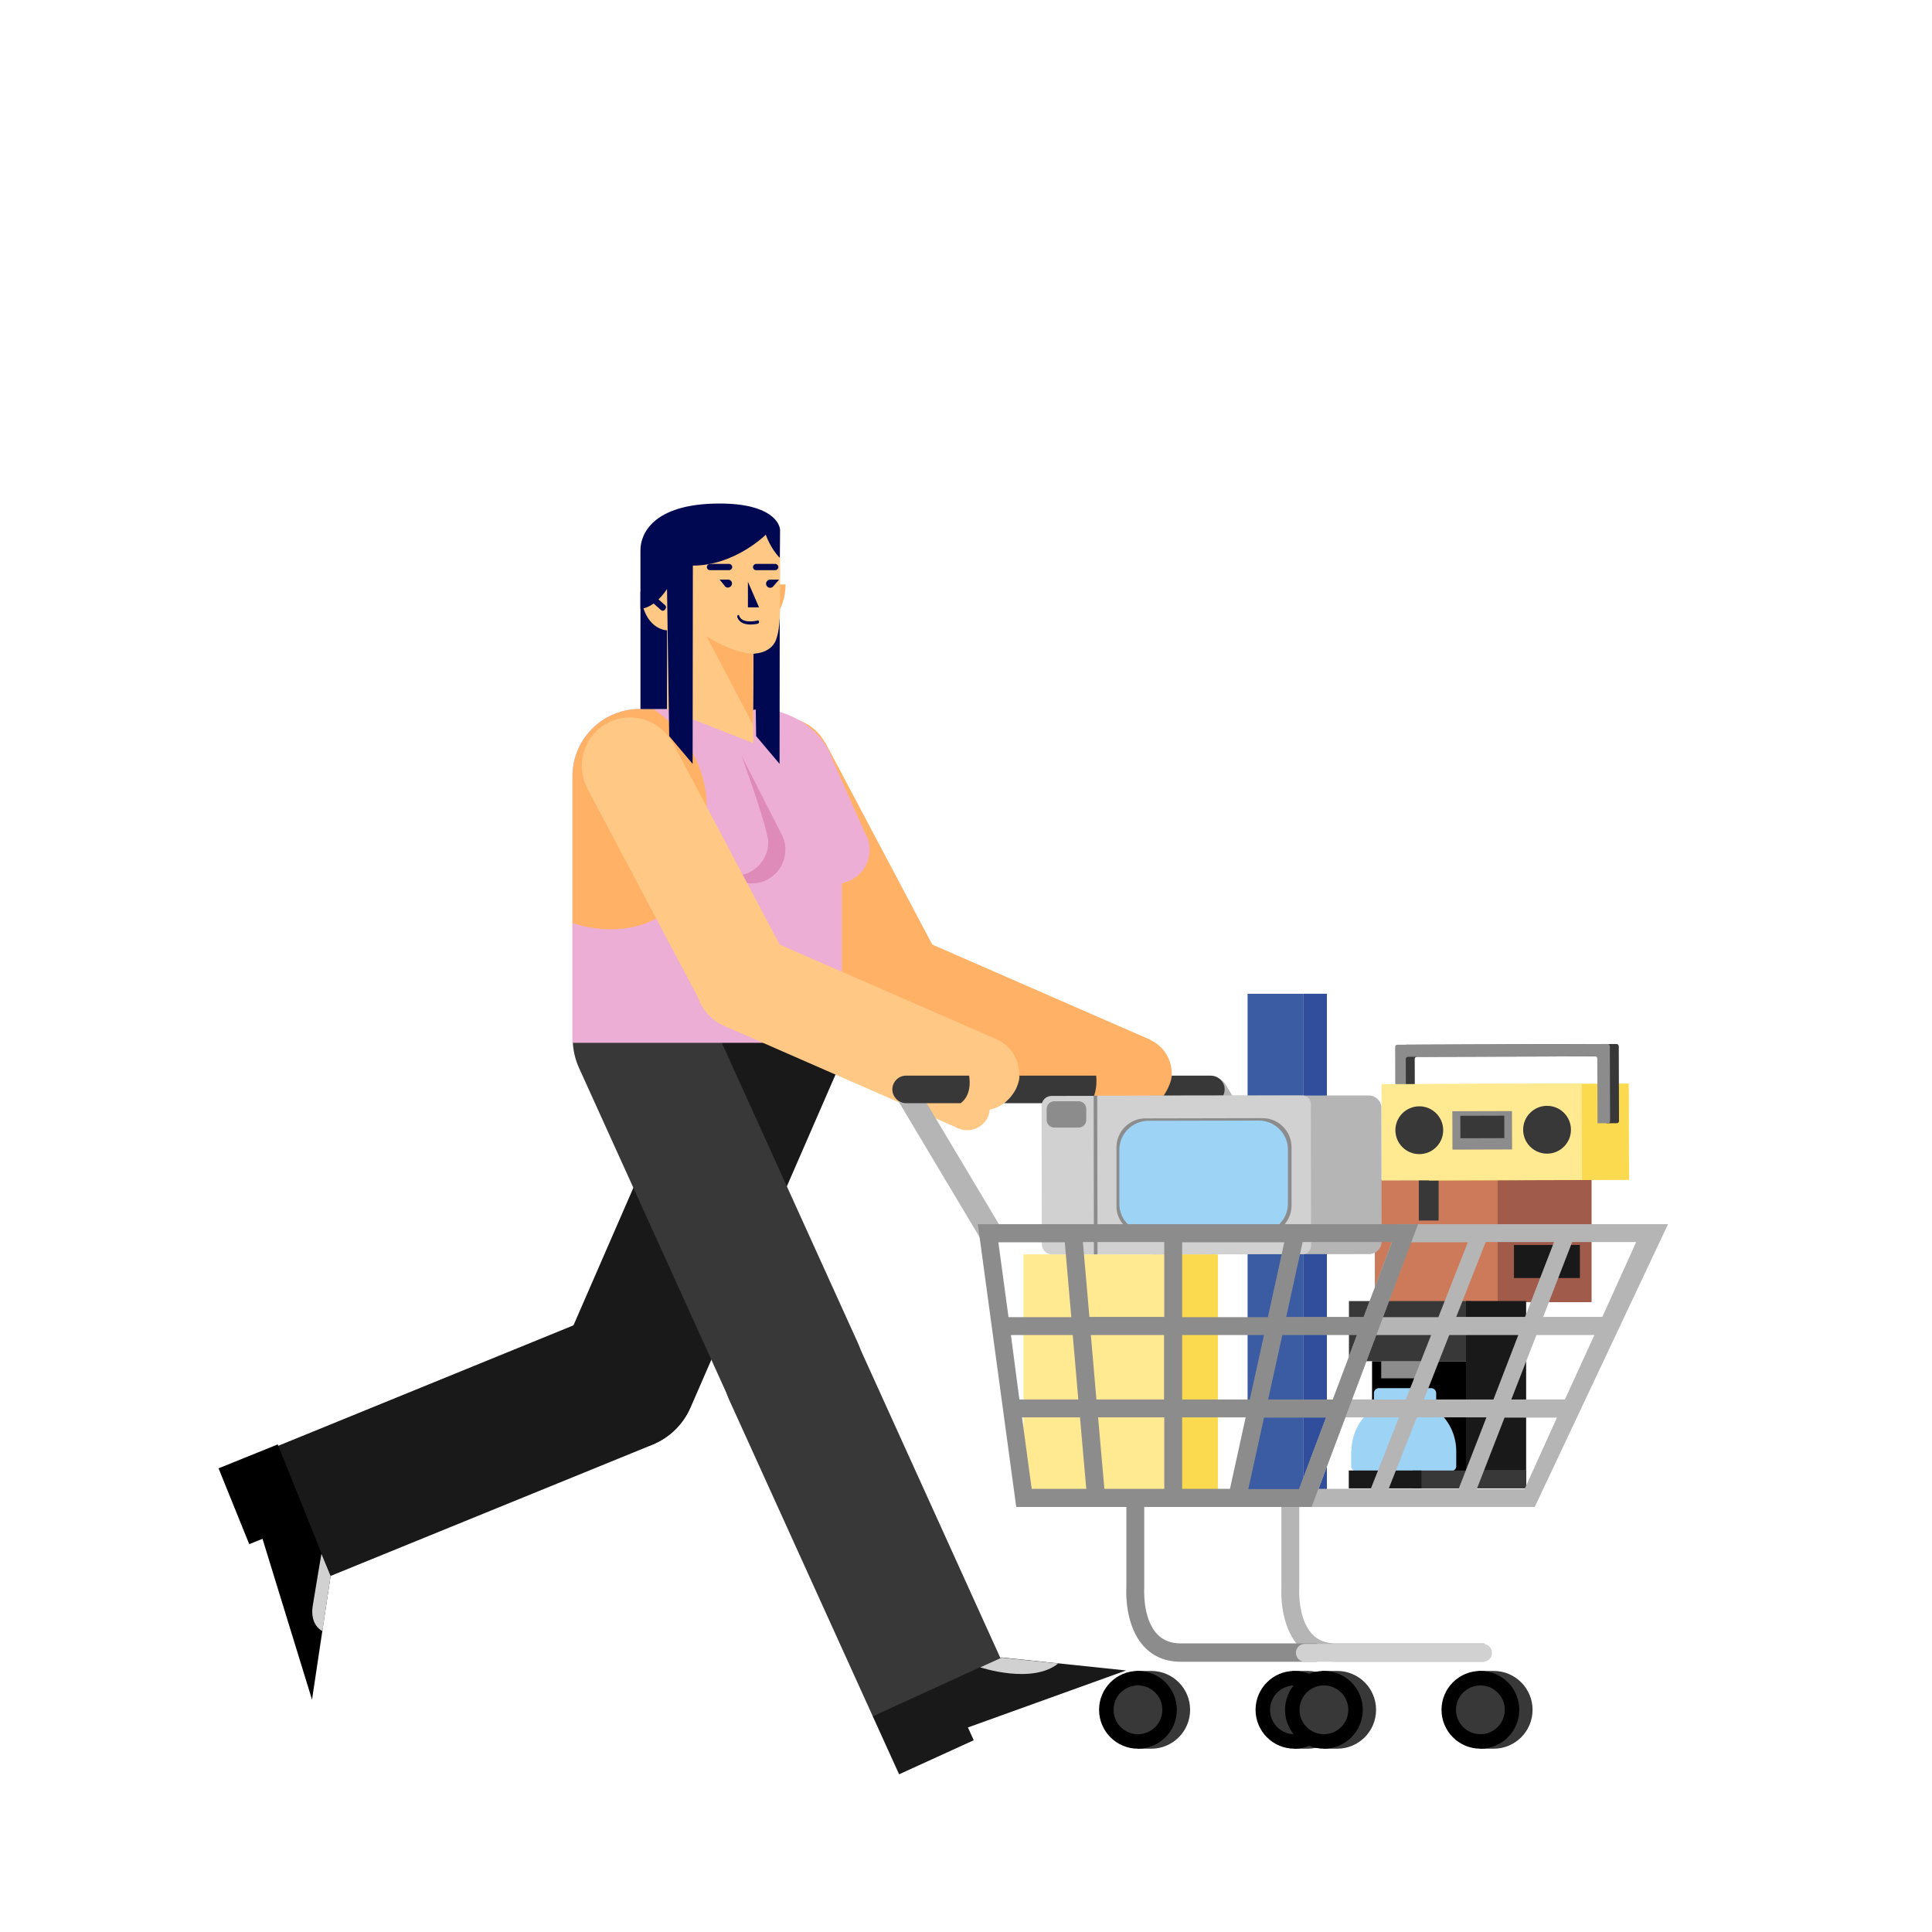 <?xml version="1.0" encoding="utf-8"?>
<!-- Generator: Adobe Illustrator 23.1.0, SVG Export Plug-In . SVG Version: 6.00 Build 0)  -->
<svg version="1.1" id="Capa_1" xmlns="http://www.w3.org/2000/svg" xmlns:xlink="http://www.w3.org/1999/xlink" x="0px" y="0px"
	 viewBox="0 0 800 800" enable-background="new 0 0 800 800" xml:space="preserve">
<g>
	<g>
		<circle fill="#FFB266" cx="371.4" cy="406.4" r="20"/>
		<circle fill="#FFB266" cx="324.1" cy="317.1" r="20"/>
		<polygon fill="#FFB266" points="353.7,415.8 389.1,396.9 341.8,307.6 306.4,326.5 		"/>
	</g>
	<g>
		<circle fill="#FFB266" cx="469.9" cy="444.5" r="15.3"/>
		<circle fill="#FFB266" cx="463.7" cy="458.6" r="9.4"/>
		<circle fill="#FFB266" cx="371.1" cy="406.5" r="20"/>
		<polygon fill="#FFB266" points="460,467.2 476,430.4 379.1,388.1 363.1,424.8 		"/>
	</g>
	<path fill="#191919" d="M286,582.7l60.3-138.5c6.4-14.7-0.3-31.8-15-38.2c-14.7-6.4-31.8,0.3-38.2,15l-60.3,138.5
		c-6.4,14.7,0.3,31.8,15,38.2C262.5,604.2,279.6,597.5,286,582.7z"/>
	<path fill="#191919" d="M270,598.3c14.9-6.1,22-23,15.9-37.9c-6.1-14.9-23-22-37.9-15.9l-133.1,54.3l21.9,53.8L270,598.3z"/>
	<g>
		<polygon points="115,598.1 90.5,608 103.2,639.4 108.7,637.2 129.2,703.8 136.9,652.5 		"/>
		<path fill="#D1D1D1" d="M133.5,675.4c0,0-5.3-2.3-4-10.5c1.3-8.2,3.6-21.5,3.6-21.5l3.8,9.2L133.5,675.4z"/>
	</g>
	<path fill="#383838" d="M355.1,555.8l-62.4-137.6c-6.6-14.6-23.8-21.1-38.5-14.4c-14.6,6.6-21.1,23.8-14.4,38.5l62.4,137.6
		c6.6,14.6,23.8,21.1,38.5,14.4S361.7,570.4,355.1,555.8z"/>
	<path fill="#383838" d="M355,555.9c-6.6-14.6-23.8-21.1-38.5-14.4c-14.6,6.6-21.1,23.8-14.4,38.5l59.4,130.9l52.9-24L355,555.9z"/>
	<path fill="#EDAED5" d="M360.1,351.9c0-2.6-0.7-5-2-7.1l0,0l-13.5-30.5c-3.9-11.9-17.2-20.7-30.1-20.7c-1.1,0-50.6,0-50.6,0
		c-14.8,0.5-26.7,12.5-26.9,27.5l0,110.7h111.6v-66.1C355.2,364.5,360.1,358.8,360.1,351.9z"/>
	<path fill="#DF8BB9" d="M323.3,344.8l-16.3-32c0,0,11.1,30.5,11.1,35.9c0,7.7-6.2,13.9-13.9,13.9c-0.7,0-1.3-0.1-1.9-0.1
		c2.4,2.1,5.6,3.3,9,3.3c7.7,0,13.9-6.2,13.9-13.9C325.3,349.3,324.5,346.9,323.3,344.8z"/>
	<path fill="#FFB266" d="M252.9,384.8c27.5,0,39.8-22.3,39.8-49.8c0-17.2-8.8-32.4-22.1-41.4c-9.4,0-6.6,0-6.6,0
		c-14.8,0.5-26.7,12.5-26.9,27.5l0,61.1C242,383.9,247.3,384.8,252.9,384.8z"/>
	<polygon fill="#000851" points="312.2,242 313.1,304.8 322.8,316.3 322.9,234.2 	"/>
	<path fill="#FFB266" d="M296.3,242c0,10.5,6.5,19,14.5,19c8,0,14.4-8.5,14.5-19H296.3z"/>
	<path fill="#FFC885" d="M275.6,219.3c0,0-10.4,0-10.4,9.9c0,0,0,10.4,0,12.8c0,19.8,11,19.1,11,19.1v9.7v22.9l35.7,14V294v-23.3
		c8.5,0,11.1-4.6,11.1-20.1l0-31.2L275.6,219.3z"/>
	<path fill="#000851" d="M294,236.1h7.9c0.7,0,1.3-0.6,1.3-1.3v0c0-0.7-0.6-1.3-1.3-1.3H294c-0.7,0-1.3,0.6-1.3,1.3v0
		C292.7,235.6,293.3,236.1,294,236.1z"/>
	<path fill="#000851" d="M313.1,236.1h7.9c0.7,0,1.3-0.6,1.3-1.3v0c0-0.7-0.6-1.3-1.3-1.3h-7.9c-0.7,0-1.3,0.6-1.3,1.3v0
		C311.8,235.6,312.4,236.1,313.1,236.1z"/>
	<path fill="#000851" d="M275.3,252.5l0.2-0.3c0.4-0.5,0.4-1.2-0.1-1.6l-5.9-5.2c-0.5-0.4-1.2-0.4-1.6,0.1l-0.2,0.3
		c-0.4,0.5-0.4,1.2,0.1,1.6l5.9,5.2C274.1,253,274.9,253,275.3,252.5z"/>
	<path fill="#000851" d="M310.7,258.6c-2.1,0-4.5-0.6-5.4-3c-0.1-0.3,0-0.7,0.2-0.9c0.2-0.2,0.5,0,0.6,0.3c1,3,5.9,2.4,7.7,1.9
		c0.2-0.1,0.5,0.2,0.5,0.5c0,0.4-0.1,0.7-0.4,0.8C313.8,258.3,312.4,258.6,310.7,258.6z"/>
	<polygon fill="#000851" points="309.7,240.9 314.3,251.5 309.7,251.5 	"/>
	<path fill="#000851" d="M265.2,244.5v49.1h11V261C276.2,261,266.1,261,265.2,244.5z"/>
	<path fill="#000851" d="M311.8,294l0.2-23.3c0,0,6.1,0,8.8-4.6v28.2C320.8,294.3,314.6,293.2,311.8,294z"/>
	<path fill="#000851" d="M301.5,240H298l2.1,2.6c0,0,0,0,0,0.1l0.1,0.1l0,0c0.3,0.3,0.7,0.5,1.2,0.5c0.9,0,1.7-0.8,1.7-1.7
		S302.4,240,301.5,240z"/>
	<path fill="#000851" d="M322.6,240h-3.7c-0.9,0-1.7,0.8-1.7,1.7s0.8,1.7,1.7,1.7c0.5,0,0.9-0.2,1.2-0.5l0,0L322.6,240z"/>
	<path fill="#FFB266" d="M312,270.7c0,0-7.2,0.4-19.4-7.2l19.2,36.6L312,270.7z"/>
	<path fill="#000851" d="M298,208.5c-28.4,0-32.8,13.3-32.8,19.2c0,0.4,0,24.4,0,24.4s5.5,0.1,11-8.2l0.9,60.9l9.7,11.5l0.1-82.1
		c17.4,0,30.2-12.8,30.2-12.8s1.9,5.7,5.8,9.6c0,0,0.1-8.6,0.1-11.6C322.9,216.9,319.6,208.5,298,208.5z"/>
	<g>
		<circle fill="#FFC885" cx="308.2" cy="406.4" r="20"/>
		<circle fill="#FFC885" cx="260.9" cy="317.1" r="20"/>
		<polygon fill="#FFC885" points="290.5,415.8 325.9,396.9 278.6,307.6 243.2,326.5 		"/>
	</g>
	<g>
		<circle fill="#FFC885" cx="406.7" cy="444.5" r="15.3"/>
		<circle fill="#FFC885" cx="400.5" cy="458.6" r="9.4"/>
		<circle fill="#FFC885" cx="307.9" cy="406.5" r="20"/>
		<polygon fill="#FFC885" points="396.8,467.2 412.8,430.4 315.9,388.1 299.9,424.8 		"/>
	</g>
	<g>
		<polygon fill="#191919" points="361.4,710.7 372.3,734.7 403.2,720.6 400.8,715.3 466.3,691.7 414.7,686.3 		"/>
		<path fill="#D1D1D1" d="M405.9,690.4c0,0,21.4,7.2,32.3-1.6l-23.5-2.4L405.9,690.4z"/>
	</g>
	<g>
		<path fill="#B5B5B5" d="M542.8,508.2l-35.4-59.3c-1.4-2.3-4.3-3.1-6.6-1.7c-2.3,1.4-3.1,4.3-1.7,6.6l35.4,59.3
			c0.9,1.5,2.5,2.4,4.2,2.4c0.8,0,1.7-0.2,2.5-0.7C543.4,513.5,544.2,510.5,542.8,508.2z"/>
		<g>
			<rect x="516.6" y="411.5" fill="#3B5BA3" width="23.1" height="205.8"/>
			
				<rect x="539.7" y="411.5" transform="matrix(-1 -1.224647e-16 1.224647e-16 -1 1089.141 1028.785)" fill="#304E9C" width="9.8" height="205.8"/>
		</g>
		<g>
			<rect x="423.8" y="519.4" fill="#FFEA92" width="59.9" height="100.1"/>
			
				<rect x="483.7" y="519.4" transform="matrix(-1 -1.224647e-16 1.224647e-16 -1 987.996 1138.897)" fill="#FCDA4F" width="20.7" height="100.1"/>
		</g>
		<g>
			<path fill="#383838" d="M618.5,691.9h-6.4l-0.8,1.7c-5.3,2.6-8.9,8.1-8.9,14.4c0,6.3,3.6,11.7,8.9,14.4l1.7,1.7h5.5
				c8.9,0,16.1-7.2,16.1-16.1C634.6,699.1,627.4,691.9,618.5,691.9z"/>
			<circle cx="613" cy="708" r="16.1"/>
			<circle fill="#383838" cx="613" cy="708" r="10.1"/>
		</g>
		<g>
			<path fill="#383838" d="M541.5,691.9h-6.4l-0.8,1.7c-5.3,2.6-8.9,8.1-8.9,14.4c0,6.3,3.6,11.7,8.9,14.4l1.7,1.7h5.5
				c8.9,0,16.1-7.2,16.1-16.1C557.6,699.1,550.4,691.9,541.5,691.9z"/>
			<circle cx="536" cy="708" r="16.1"/>
			<circle fill="#383838" cx="536" cy="708" r="10.1"/>
		</g>
		<path fill="#B5B5B5" d="M614.7,688.1h-61.5c-6.3,0-11.4-2.1-15.3-6.3c-8-8.6-7.4-22.9-7.3-24.6v-37h7.4l0,37.3
			c0,0.1-0.8,12.6,5.3,19.1c2.4,2.6,5.7,3.9,9.9,3.9h61.5V688.1z"/>
		<path fill="#8C8C8C" d="M545.4,688.1H489c-6.3,0-11.4-2.1-15.3-6.3c-8-8.6-7.4-22.9-7.3-24.6v-37h7.4l0,37.3
			c0,0.1-0.8,12.6,5.3,19.1c2.4,2.6,5.7,3.9,9.9,3.9h56.4V688.1z"/>
		<path fill="#D1D1D1" d="M614.1,688.1h-73.8c-2.1,0-3.7-1.7-3.7-3.7c0-2.1,1.7-3.7,3.7-3.7h73.8c2.1,0,3.7,1.7,3.7,3.7
			C617.9,686.4,616.2,688.1,614.1,688.1z"/>
		<g>
			<path fill="#383838" d="M553.7,691.9h-6.4l-0.8,1.7c-5.3,2.6-8.9,8.1-8.9,14.4c0,6.3,3.6,11.7,8.9,14.4l1.7,1.7h5.5
				c8.9,0,16.1-7.2,16.1-16.1C569.8,699.1,562.6,691.9,553.7,691.9z"/>
			<circle cx="548.2" cy="708" r="16.1"/>
			<circle fill="#383838" cx="548.2" cy="708" r="10.1"/>
		</g>
		<g>
			<path fill="#383838" d="M476.7,691.9h-6.4l-0.8,1.7c-5.3,2.6-8.9,8.1-8.9,14.4c0,6.3,3.6,11.7,8.9,14.4l1.7,1.7h5.5
				c8.9,0,16.1-7.2,16.1-16.1C492.8,699.1,485.6,691.9,476.7,691.9z"/>
			<circle cx="471.2" cy="708" r="16.1"/>
			<circle fill="#383838" cx="471.2" cy="708" r="10.1"/>
		</g>
		<g>
			<rect x="569.3" y="488.4" fill="#CC7A5A" width="50.9" height="50.9"/>
			
				<rect x="620.2" y="488.4" transform="matrix(-1 -1.224647e-16 1.224647e-16 -1 1279.239 1027.602)" fill="#A05B4B" width="38.9" height="50.9"/>
			<rect x="587.5" y="488.4" fill="#383838" width="8.2" height="17"/>
			<rect x="626.9" y="515.5" fill="#191919" width="27.3" height="13.7"/>
		</g>
		<path fill="#B5B5B5" d="M414.4,508.2l-35.4-59.3c-1.4-2.3-4.3-3.1-6.6-1.7c-2.3,1.4-3.1,4.3-1.7,6.6l35.4,59.3
			c0.9,1.5,2.5,2.4,4.2,2.4c0.8,0,1.7-0.2,2.5-0.7C415,513.5,415.7,510.5,414.4,508.2z"/>
		<g>
			
				<rect x="591.6" y="448.8" transform="matrix(1 -2.896433e-03 2.896433e-03 1 -1.355 1.835)" fill="#FCDA4F" width="82.9" height="39.9"/>
			<g>
				<path fill="#383838" d="M669.4,432.3l-87.1,0.3c-0.5,0-0.9,0.4-0.9,0.9l0.1,30.9c0,0.5,0.4,0.9,0.9,0.9l3.5,0l-0.1-26.8
					c0-0.5,0.4-0.9,0.9-0.9l77.5-0.2c0.5,0,0.9,0.4,0.9,0.9l0.1,26.8l4.3,0c0.5,0,0.9-0.4,0.9-0.9l-0.1-30.9
					C670.3,432.7,669.9,432.3,669.4,432.3z"/>
				<path fill="#8C8C8C" d="M665.7,432.3l-87.1,0.3c-0.5,0-0.9,0.4-0.9,0.9l0.1,30.9c0,0.5,0.4,0.9,0.9,0.9l3.5,0l-0.1-26.8
					c0-0.5,0.4-0.9,0.9-0.9l77.5-0.2c0.5,0,0.9,0.4,0.9,0.9l0.1,26.8l4.3,0c0.5,0,0.9-0.4,0.9-0.9l-0.1-30.9
					C666.6,432.7,666.2,432.3,665.7,432.3z"/>
			</g>
			
				<rect x="572.1" y="448.8" transform="matrix(1 -2.896433e-03 2.896433e-03 1 -1.355 1.779)" fill="#FFEA92" width="82.9" height="39.9"/>
			<circle fill="#383838" cx="587.7" cy="468" r="9.9"/>
			<circle fill="#383838" cx="640.6" cy="467.8" r="9.9"/>
			
				<rect x="601.4" y="460.1" transform="matrix(1 -2.896433e-03 2.896433e-03 1 -1.353 1.78)" fill="#8C8C8C" width="24.7" height="15.9"/>
			
				<rect x="604.7" y="462" transform="matrix(1 -2.896433e-03 2.896433e-03 1 -1.349 1.78)" fill="#383838" width="18.2" height="9.3"/>
		</g>
		<g>
			
				<rect x="558.5" y="538.7" transform="matrix(-1 -4.493262e-11 4.493262e-11 -1 1167.464 1102.345)" fill="#383838" width="50.4" height="24.9"/>
			
				<rect x="607.1" y="538.7" transform="matrix(-1 -4.480961e-11 4.480961e-11 -1 1239.041 1147.623)" fill="#191919" width="24.9" height="70.2"/>
			
				<rect x="568.2" y="563.6" transform="matrix(-1 -4.481982e-11 4.481982e-11 -1 1175.236 1172.762)" width="38.9" height="45.5"/>
			<path fill="#9DD3F4" d="M559.6,600.9c0-7.4,3.7-13.9,9.3-17.9v-6.1c0-1.2,1-2.1,2.1-2.1h21.6c1.2,0,2.1,1,2.1,2.1v6.2
				c0,0.2,0,0.4-0.1,0.6c5.1,4,8.4,10.2,8.4,17.2c0,0.1,0,0.1,0,0.2c0,0,0,0,0,0v6c0,1.2-1,2.1-2.1,2.1h-39.3c-1.2,0-2.1-1-2.1-2.1
				v-6c0,0,0,0,0,0C559.6,601,559.6,600.9,559.6,600.9z"/>
			
				<rect x="584.9" y="608.9" transform="matrix(-1 -4.490775e-11 4.490775e-11 -1 1216.898 1225.208)" fill="#383838" width="47.1" height="7.4"/>
			<rect x="558.5" y="608.9" fill="#191919" width="30.1" height="7.4"/>
			
				<rect x="572" y="563.6" transform="matrix(-1 -4.489932e-11 4.489932e-11 -1 1164.731 1134.333)" fill="#8C8C8C" width="20.8" height="7.1"/>
			<rect x="568.9" y="580.7" fill="#8C8C8C" width="25.9" height="2.6"/>
		</g>
		<path fill="#B5B5B5" d="M579.1,506.9L535.2,624h100.3l55.2-117.1H579.1z M589.6,579.5l10.5-26.7h28.6l-10.3,26.7H589.6z
			 M615.5,586.9l-11.5,29.6H575l11.7-29.6H615.5z M582.1,579.5h-22.3l10-26.7h22.8L582.1,579.5z M603,545.3l12.2-31h28.3l-12,31H603
			z M636.2,552.8h24L648,579.5h-22.2L636.2,552.8z M639,545.3l12-31h26.5l-14,31H639z M584.2,514.4h23.6l-12.2,31h-23L584.2,514.4z
			 M557.1,586.9h22.2l-11.7,29.6H546L557.1,586.9z M631.3,616.6h-19.8l11.5-29.6h21.7L631.3,616.6z"/>
		<path fill="#383838" d="M401.3,445.4h-26.1c-3.2,0-5.7,2.6-5.7,5.7s2.6,5.7,5.7,5.7h22.6C399.7,455.4,402.3,452.2,401.3,445.4z"/>
		<g>
			<path fill="#383838" d="M453.9,445.4h-31.8c0.3,1.7-1.2,7.4-6.3,11.4h35.9C454.1,452.5,454.2,448.2,453.9,445.4z"/>
			<path fill="#383838" d="M501.3,445.4l-16.1,0c-0.5,4.7-3.9,9.4-5.9,11.4l22.1,0c3.2,0,5.7-2.6,5.7-5.7S504.5,445.4,501.3,445.4z"
				/>
		</g>
		<g>
			<path fill="#D1D1D1" d="M435.5,519.4l74.6-0.1c2.3,0,4.1-1.9,4.1-4.1l-0.1-57.4c0-2.3-1.9-4.1-4.1-4.1l-74.6,0.1
				c-2.3,0-4.1,1.9-4.1,4.1l0.1,57.4C431.4,517.6,433.3,519.4,435.5,519.4z"/>
			<path fill="#B5B5B5" d="M477.1,519.4l89.8-0.1c2.8,0,5.2-2.3,5.2-5.2l-0.1-55.3c0-2.8-2.3-5.2-5.2-5.2l-89.8,0.1
				c-2.8,0-5.2,2.3-5.2,5.2l0.1,55.3C471.9,517,474.2,519.4,477.1,519.4z"/>
			<path fill="#D1D1D1" d="M455.5,519.4l84-0.1c1.9,0,3.4-1.6,3.4-3.5l-0.1-58.8c0-1.9-1.6-3.4-3.5-3.4l-84,0.1
				c-1.9,0-3.4,1.6-3.4,3.5l0.1,58.8C452,517.8,453.6,519.4,455.5,519.4z"/>
			<path fill="#8C8C8C" d="M474.3,511.3l48.5-0.1c6.6,0,12-5.4,12-12l0-24.2c0-6.6-5.4-12-12-12l-48.5,0.1c-6.6,0-12,5.4-12,12
				l0,24.2C462.2,505.9,467.7,511.3,474.3,511.3z"/>
			<path fill="#9DD3F4" d="M475.5,510.5l45.8-0.1c6.6,0,12-5.4,12-12l0-22.4c0-6.6-5.4-12-12-12l-45.8,0.1c-6.6,0-12,5.4-12,12
				l0,22.4C463.5,505.1,468.9,510.5,475.5,510.5z"/>
			
				<rect x="452.9" y="453.7" transform="matrix(1 -1.593307e-03 1.593307e-03 1 -0.775 0.724)" fill="#8C8C8C" width="1.5" height="65.7"/>
			<path fill="#8C8C8C" d="M436.6,466.9l10,0c1.8,0,3.2-1.4,3.2-3.2l0-4.5c0-1.8-1.4-3.2-3.2-3.2l-10,0c-1.8,0-3.2,1.4-3.2,3.2
				l0,4.5C433.4,465.5,434.8,466.9,436.6,466.9z"/>
		</g>
		<path fill="#8C8C8C" d="M404.9,506.9L420.8,624h122.3l44.1-117.1H404.9z M418.6,552.8h25.6l2.3,26.7h-24.4L418.6,552.8z
			 M451.7,552.8h30.3v26.7h-28L451.7,552.8z M482.1,545.3h-31l-2.7-31h33.7V545.3z M489.5,514.4h42.3l-6.8,31h-35.5V514.4z
			 M482.1,586.9v29.6h-24.8l-2.6-29.6H482.1z M489.5,586.9h26.3l-6.5,29.6h-19.8V586.9z M489.5,579.5v-26.7h33.9l-5.9,26.7H489.5z
			 M531,552.8h31l-10.1,26.7h-26.8L531,552.8z M532.6,545.3l6.8-31h37l-11.7,31H532.6z M440.9,514.4l2.7,31h-26l-4.2-31H440.9z
			 M423.2,586.9h24l2.6,29.6h-22.6L423.2,586.9z M537.9,616.6h-21l6.5-29.6h25.7L537.9,616.6z"/>
	</g>
</g>
</svg>
